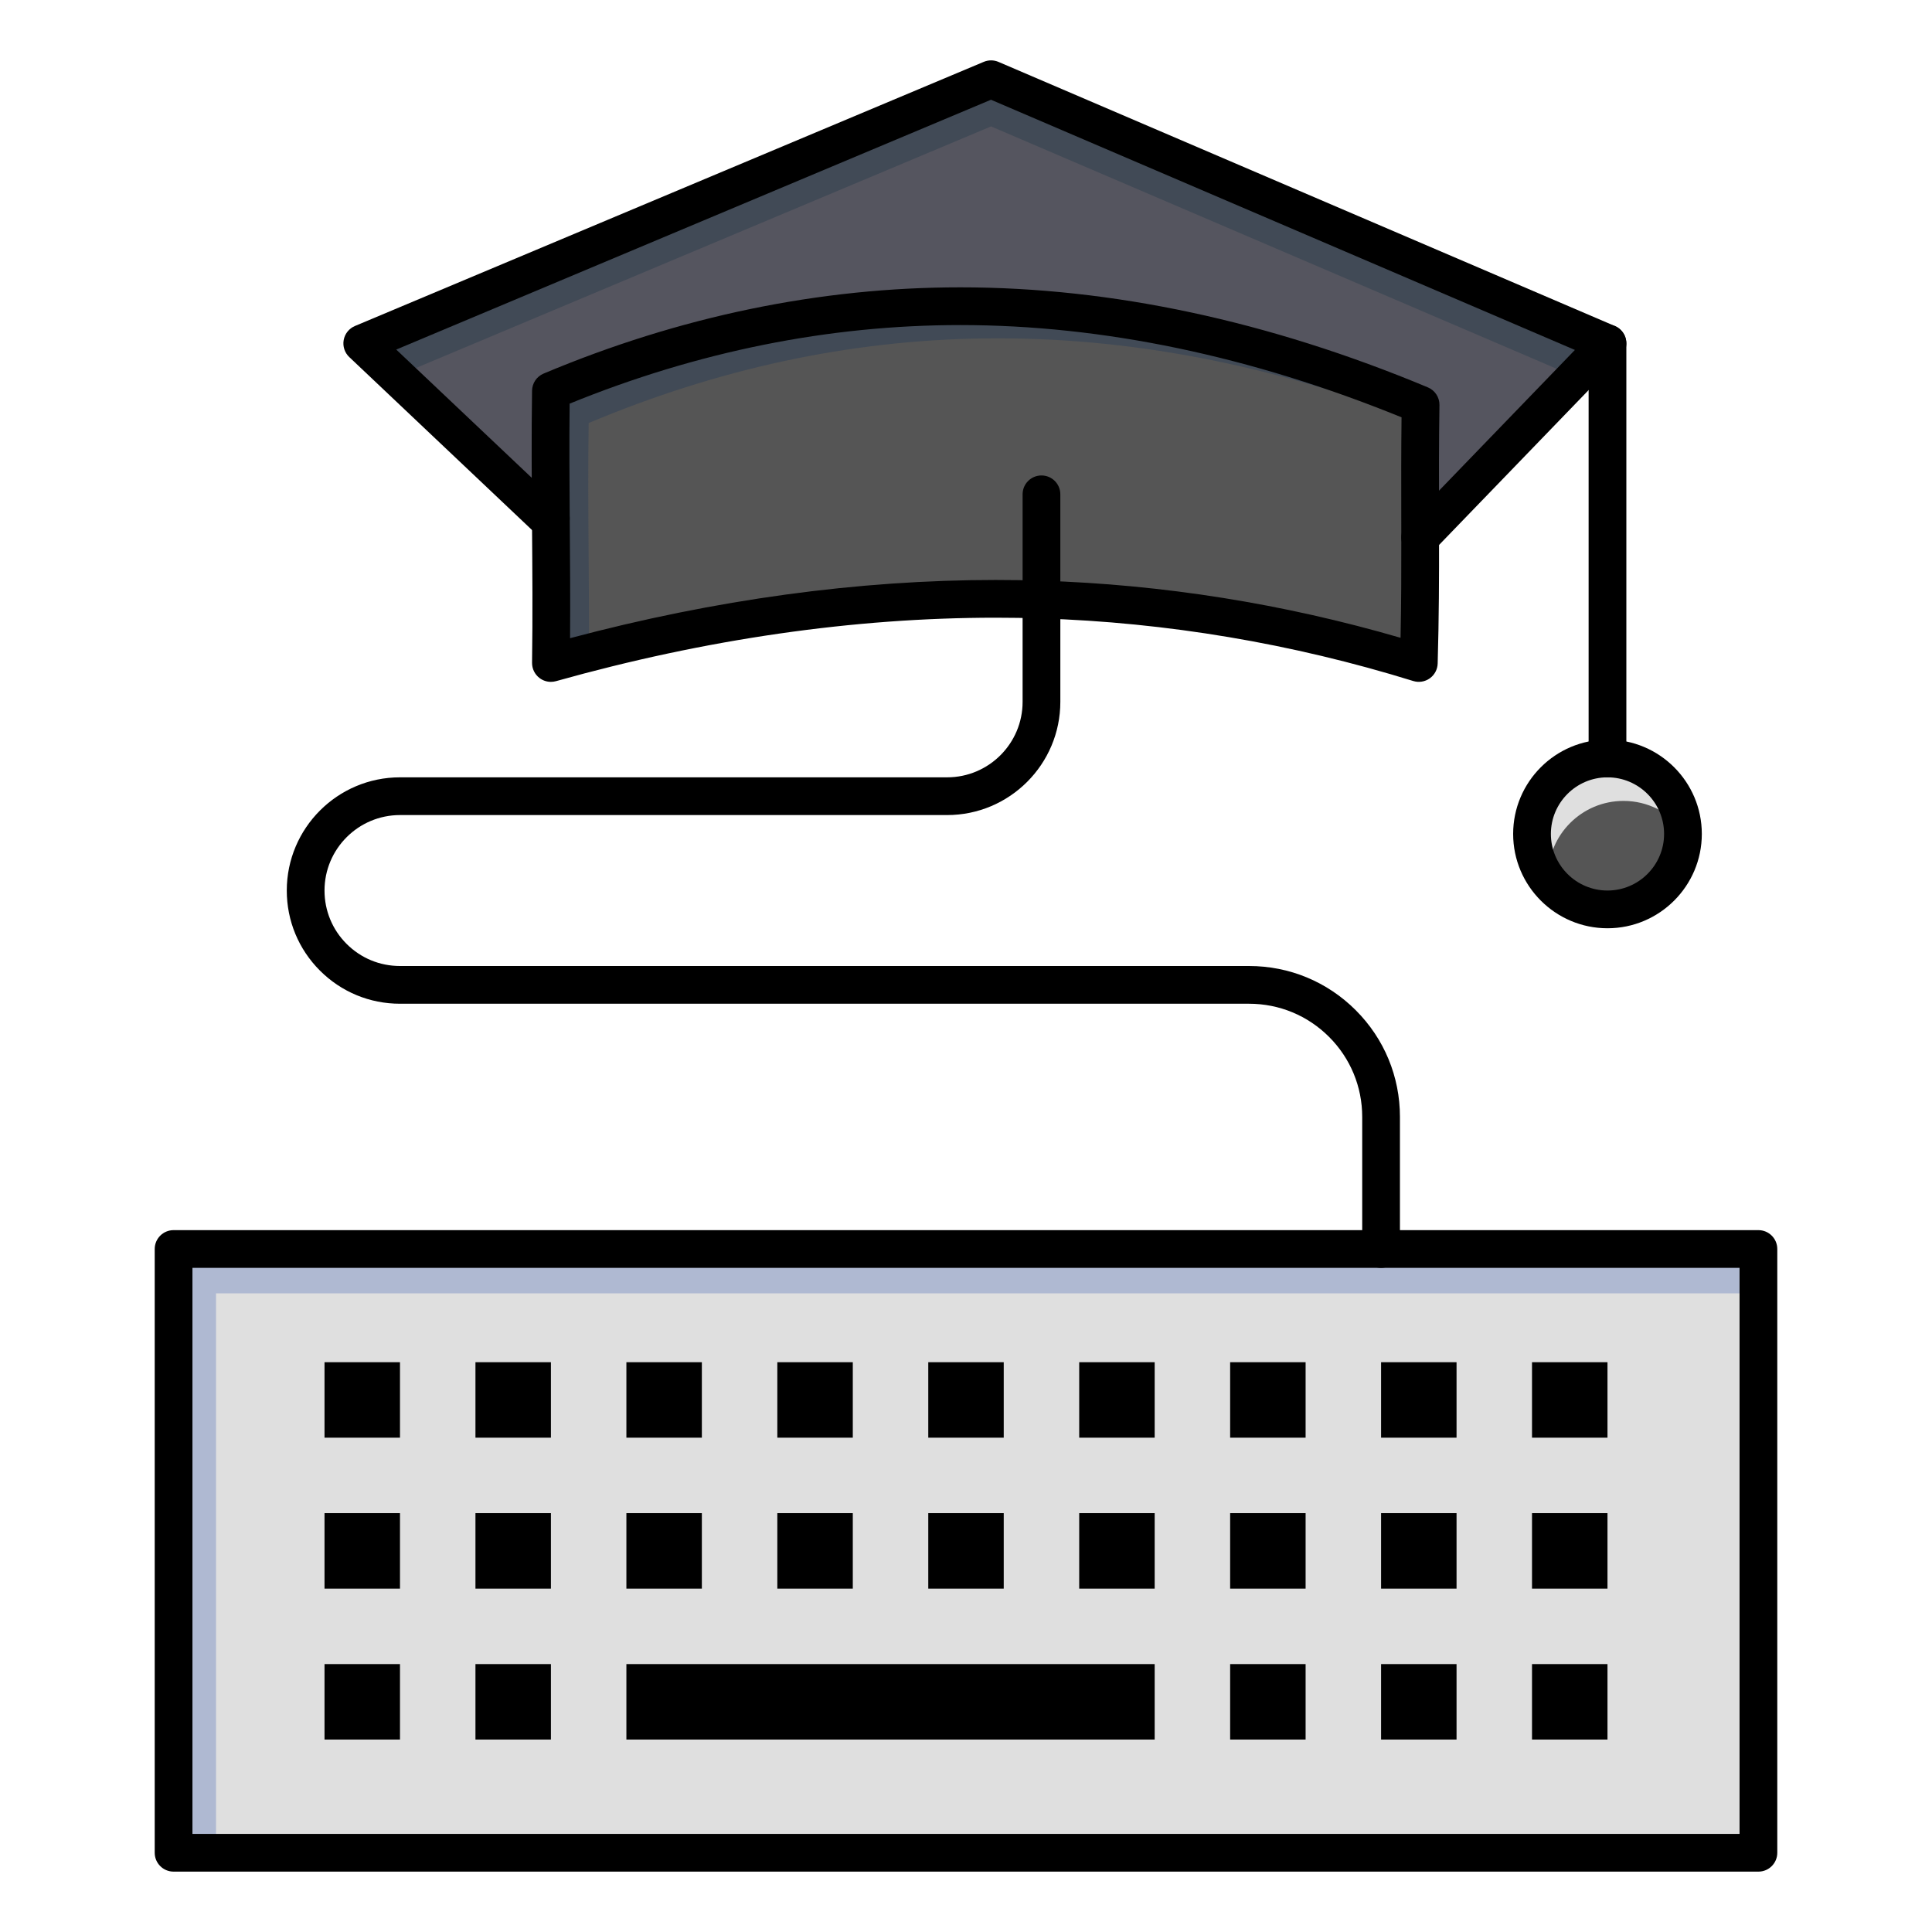 <?xml version="1.0" encoding="UTF-8" standalone="no"?>
<svg
   width="800"
   height="800"
   viewBox="0 0 512 512"
   version="1.1"
   xml:space="preserve"
   id="svg1961"
   xmlns="http://www.w3.org/2000/svg"
   xmlns:svg="http://www.w3.org/2000/svg"><defs
   id="defs1965" />
<path
   d="m 426,201 c 11.05,0 20,8.95 20,20 0,11.05 -8.95,20 -20,20 -11.05,0 -20,-8.95 -20,-20 0,-11.05 8.95,-20 20,-20 z"
   style="fill:#555555;fill-opacity:1"
   id="path1871" /><path
   d="m 410.25,232.25 c 0,-11.05 8.95,-20 20,-20 6.371,0 12.031,2.985 15.693,7.623 C 445.355,209.351 436.669,201 426,201 c -11.05,0 -20,8.95 -20,20 0,4.679 1.617,8.972 4.307,12.377 -0.021,-0.375 -0.057,-0.746 -0.057,-1.127 z"
   style="fill:#dfdfdf;fill-opacity:1"
   id="path1873" /><path
   d="M 466,331 V 491 H 46 V 331 h 320 z"
   style="fill:#dfdfdf;fill-opacity:1"
   id="path1875" /><polygon
   points="57.25,342.75 377.25,342.75 466,342.75 466,331 366,331 46,331 46,491 57.25,491 "
   style="fill:#afb9d2"
   id="polygon1877" /><path
   d="m 426,91 -49.64,51.4 c -0.011,-11.47 -0.08,-22.83 0.109,-35.13 C 292.29,72.13 216.48,73.98 146,103.61 c -0.17,11.14 -0.1,22.45 -0.02,33.76 l -0.22,0.72 L 96,91 262.64,21 Z"
   style="fill:#55555f;fill-opacity:1"
   id="path1879" /><g
   id="g1891">
<g
   id="g1889">
<g
   id="g1883">
<path
   d="m 376.354,119.723 c -0.021,4.911 -0.017,9.725 -0.008,14.511 0.014,-4.716 0.047,-9.512 0.123,-14.464 -0.037,-0.016 -0.076,-0.031 -0.115,-0.047 z"
   style="fill:#414a56"
   id="path1881" />
</g>
<g
   id="g1887">
<polygon
   points="426,91 262.64,21 96,91 105.148,99.657 262.64,33.5 417.462,99.841 "
   style="fill:#414a56"
   id="polygon1885" />
</g>
</g>
</g><path
   d="m 276,158.89 c -43.43,-1.37 -86.75,4.67 -130,16.81 0.19,-12.65 0.08,-25.49 -0.02,-38.33 -0.08,-11.31 -0.15,-22.62 0.02,-33.76 70.48,-29.63 146.29,-31.48 230.47,3.66 -0.189,12.3 -0.12,23.66 -0.109,35.13 0.02,10.72 -0.021,21.53 -0.36,33.3 C 342.59,165.35 309.27,159.94 276,158.89 Z"
   style="fill:#555555;fill-opacity:1"
   id="path1893" /><path
   d="m 156.092,172.992 c 0.029,-8.997 -0.042,-18.058 -0.112,-27.122 -0.08,-11.31 -0.15,-22.62 0.02,-33.76 67.66,-28.444 140.237,-31.266 220.411,-0.359 0.017,-1.481 0.035,-2.974 0.059,-4.481 C 292.29,72.13 216.48,73.98 146,103.61 c -0.17,11.14 -0.1,22.45 -0.02,33.76 0.1,12.84 0.21,25.68 0.02,38.33 3.364,-0.944 6.728,-1.838 10.092,-2.708 z"
   style="fill:#414a56"
   id="path1895" /><rect
   height="20"
   width="20"
   x="406"
   y="441"
   id="rect1897" /><rect
   height="20"
   width="20"
   x="406"
   y="401"
   id="rect1899" /><rect
   height="20"
   width="20"
   x="406"
   y="361"
   id="rect1901" /><rect
   height="20"
   width="20"
   x="366"
   y="441"
   id="rect1903" /><rect
   height="20"
   width="20"
   x="366"
   y="401"
   id="rect1905" /><rect
   height="20"
   width="20"
   x="366"
   y="361"
   id="rect1907" /><rect
   height="20"
   width="20"
   x="326"
   y="441"
   id="rect1909" /><rect
   height="20"
   width="20"
   x="326"
   y="401"
   id="rect1911" /><rect
   height="20"
   width="20"
   x="326"
   y="361"
   id="rect1913" /><rect
   height="20"
   width="140"
   x="166"
   y="441"
   id="rect1915" /><rect
   height="20"
   width="20"
   x="286"
   y="401"
   id="rect1917" /><rect
   height="20"
   width="20"
   x="286"
   y="361"
   id="rect1919" /><rect
   height="20"
   width="20"
   x="246"
   y="401"
   id="rect1921" /><rect
   height="20"
   width="20"
   x="246"
   y="361"
   id="rect1923" /><rect
   height="20"
   width="20"
   x="206"
   y="401"
   id="rect1925" /><rect
   height="20"
   width="20"
   x="206"
   y="361"
   id="rect1927" /><rect
   height="20"
   width="20"
   x="166"
   y="401"
   id="rect1929" /><rect
   height="20"
   width="20"
   x="166"
   y="361"
   id="rect1931" /><rect
   height="20"
   width="20"
   x="126"
   y="441"
   id="rect1933" /><rect
   height="20"
   width="20"
   x="126"
   y="401"
   id="rect1935" /><rect
   height="20"
   width="20"
   x="126"
   y="361"
   id="rect1937" /><rect
   height="20"
   width="20"
   x="86"
   y="441"
   id="rect1939" /><rect
   height="20"
   width="20"
   x="86"
   y="401"
   id="rect1941" /><rect
   height="20"
   width="20"
   x="86"
   y="361"
   id="rect1943" /><path
   d="m 376.359,147.4 c -1.25,0 -2.502,-0.466 -3.473,-1.403 -1.986,-1.918 -2.041,-5.084 -0.123,-7.07 L 417.367,92.741 262.62,26.431 105.007,92.64 l 42.125,39.865 c 0.104,0.025 0.208,0.053 0.311,0.084 2.641,0.808 4.126,3.604 3.318,6.244 l -0.22,0.72 c -0.506,1.655 -1.833,2.93 -3.505,3.372 -1.67,0.443 -3.455,-0.013 -4.712,-1.203 l -49.76,-47.09 c -1.228,-1.162 -1.785,-2.865 -1.482,-4.527 0.302,-1.663 1.424,-3.06 2.982,-3.714 l 166.64,-70 c 1.251,-0.525 2.661,-0.52 3.906,0.014 l 163.36,70 c 1.511,0.647 2.606,1.996 2.932,3.607 0.326,1.611 -0.163,3.279 -1.305,4.462 l -49.64,51.4 c -0.981,1.015 -2.288,1.526 -3.598,1.526 z"
   id="path1945" /><path
   d="m 146,180.7 c -1.091,0 -2.166,-0.357 -3.05,-1.038 -1.25,-0.962 -1.973,-2.459 -1.95,-4.037 0.183,-12.191 0.084,-24.799 -0.011,-36.992 l -0.01,-1.224 c -0.07,-9.902 -0.157,-22.221 0.021,-33.875 0.03,-1.985 1.232,-3.764 3.062,-4.533 36.072,-15.165 73.226,-22.854 110.43,-22.854 40.078,0 81.766,8.919 123.903,26.509 1.888,0.788 3.105,2.646 3.073,4.691 -0.153,9.992 -0.136,19.509 -0.118,28.713 l 0.01,6.334 c 0.019,10.207 -0.013,21.327 -0.362,33.45 -0.045,1.562 -0.818,3.014 -2.09,3.923 -1.272,0.909 -2.898,1.17 -4.388,0.708 -32.136,-9.955 -65.336,-15.536 -98.678,-16.588 -3.967,-0.125 -7.999,-0.188 -11.985,-0.188 -37.558,0 -76.756,5.657 -116.506,16.815 -0.444,0.125 -0.899,0.186 -1.351,0.186 z m 4.957,-73.731 c -0.117,10.551 -0.04,21.446 0.023,30.365 l 0.009,1.221 c 0.079,10.054 0.16,20.388 0.084,30.573 38.432,-10.241 76.341,-15.429 112.784,-15.429 4.092,0 8.229,0.065 12.3,0.193 32.061,1.012 63.986,6.099 95.006,15.133 0.194,-9.492 0.212,-18.352 0.197,-26.617 l -0.01,-6.33 c -0.016,-8.199 -0.031,-16.646 0.073,-25.482 C 331.579,94.37 292.254,86.145 254.491,86.145 c -34.829,0.001 -69.646,7.006 -103.534,20.824 z"
   id="path1947" /><path
   d="m 426,206 c -2.762,0 -5,-2.239 -5,-5 V 91 c 0,-2.761 2.238,-5 5,-5 2.762,0 5,2.239 5,5 v 110 c 0,2.761 -2.238,5 -5,5 z"
   id="path1949" /><path
   d="m 426,246 c -13.785,0 -25,-11.215 -25,-25 0,-13.785 11.215,-25 25,-25 13.785,0 25,11.215 25,25 0,13.785 -11.215,25 -25,25 z m 0,-40 c -8.271,0 -15,6.729 -15,15 0,8.271 6.729,15 15,15 8.271,0 15,-6.729 15,-15 0,-8.271 -6.729,-15 -15,-15 z"
   id="path1951" /><path
   d="m 366,336 c -2.762,0 -5,-2.238 -5,-5 v -35 c 0,-8.015 -3.12,-15.549 -8.785,-21.215 C 346.549,269.12 339.015,266 331,266 H 106 C 97.983,266 90.449,262.88 84.784,257.216 79.12,251.551 76,244.017 76,236 c 0,-16.542 13.458,-30 30,-30 h 145 c 11.028,0 20,-8.972 20,-20 v -55 c 0,-2.761 2.238,-5 5,-5 2.762,0 5,2.239 5,5 v 55 c 0,16.542 -13.458,30 -30,30 H 106 c -11.028,0 -20,8.972 -20,20 0,5.345 2.08,10.369 5.855,14.145 3.775,3.776 8.8,5.855 14.145,5.855 h 225 c 10.686,0 20.731,4.16 28.285,11.715 C 366.84,275.269 371,285.314 371,296 v 35 c 0,2.762 -2.238,5 -5,5 z"
   id="path1953" /><path
   d="M 466,496 H 46 c -2.761,0 -5,-2.238 -5,-5 V 331 c 0,-2.762 2.239,-5 5,-5 h 420 c 2.762,0 5,2.238 5,5 v 160 c 0,2.762 -2.238,5 -5,5 z M 51,486 H 461 V 336 H 51 Z"
   id="path1955" />



</svg>

